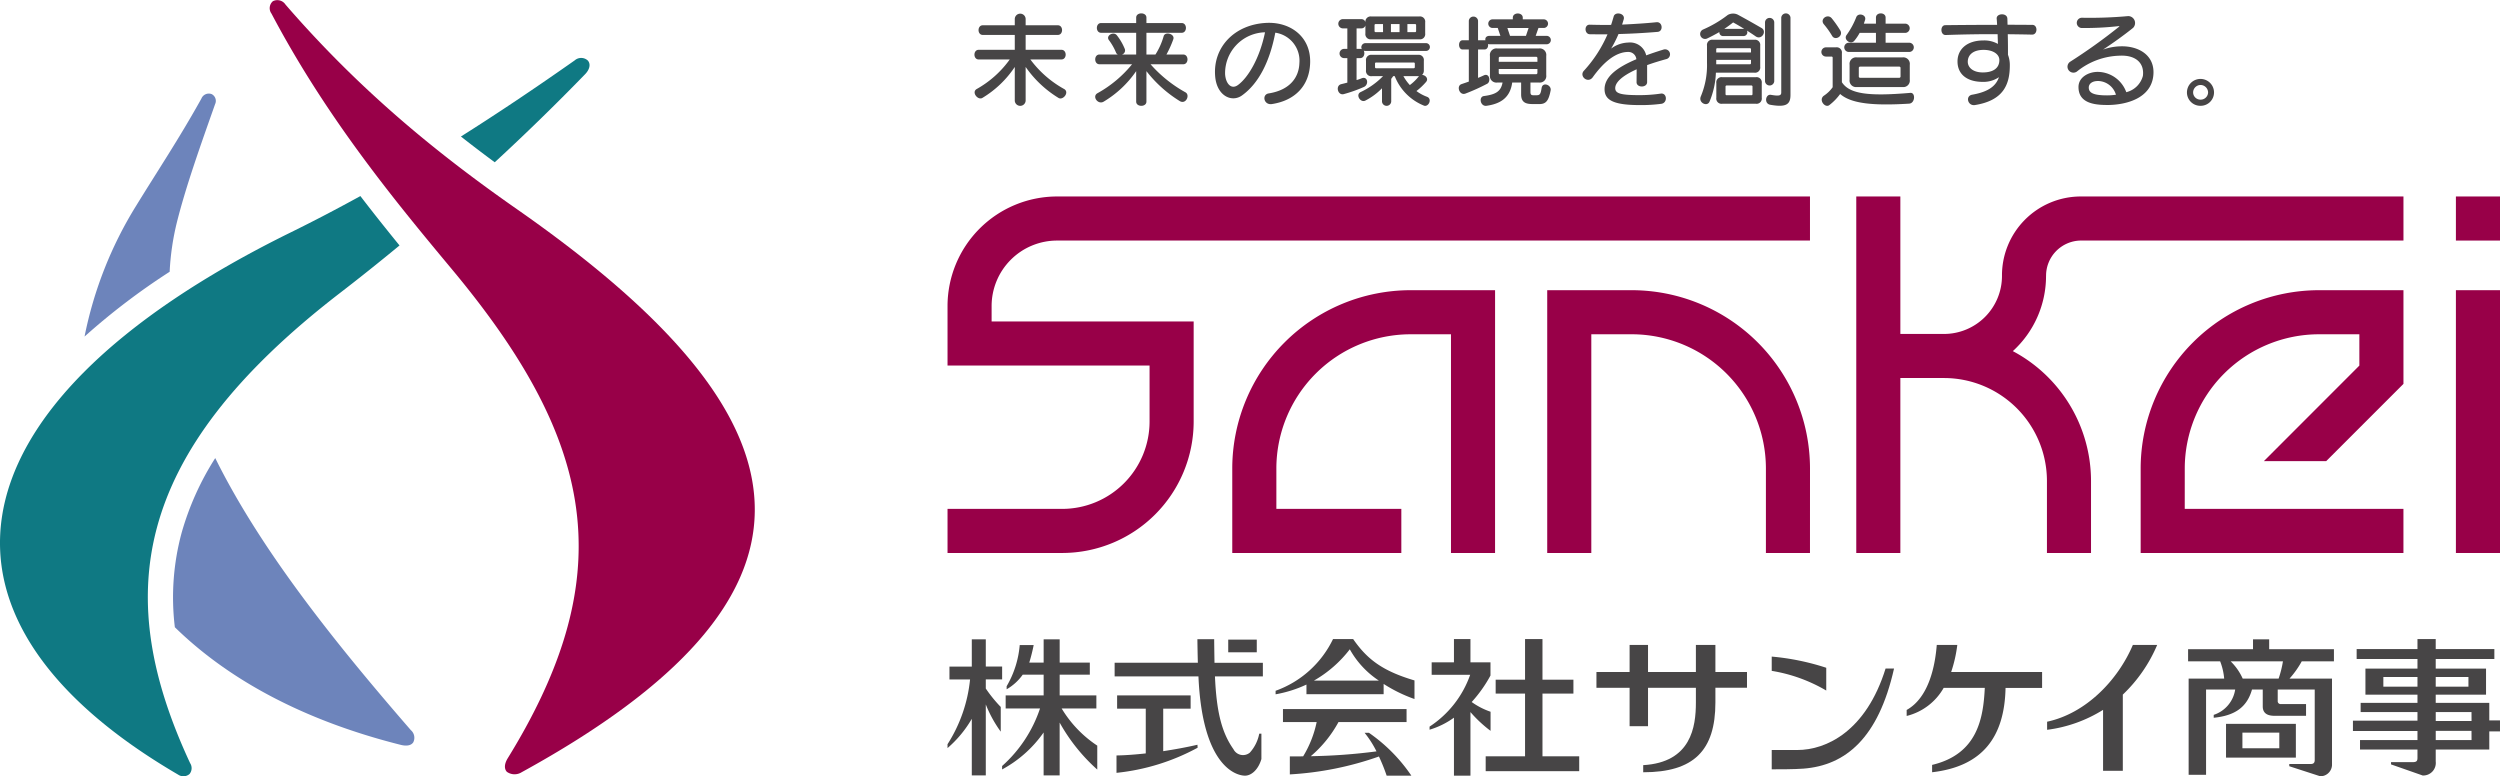 <svg id="グループ_913" data-name="グループ 913" xmlns="http://www.w3.org/2000/svg" xmlns:xlink="http://www.w3.org/1999/xlink" width="388.327" height="120.577" viewBox="0 0 388.327 120.577">
  <defs>
    <clipPath id="clip-path">
      <rect id="長方形_1008" data-name="長方形 1008" width="388.327" height="120.577" transform="translate(0 0)" fill="none"/>
    </clipPath>
  </defs>
  <g id="グループ_912" data-name="グループ 912" clip-path="url(#clip-path)">
    <path id="パス_51" data-name="パス 51" d="M42.384.192a1.51,1.51,0,0,1,1.958.514C56.156,14.354,68.275,24.1,80.286,32.485c23.475,16.389,37.138,31.794,36.953,46.97-.163,13.5-11.282,26.817-36.2,40.49a2.062,2.062,0,0,1-2.3-.052c-.407-.422-.456-1.167.139-2.133C86.81,104.9,90.35,93.662,89.837,82.774c-.63-13.38-7.38-26.234-19.633-40.94C61.74,31.675,50.822,18.522,42.169,2.112a1.425,1.425,0,0,1,.215-1.92" fill="#980048"/>
    <path id="パス_52" data-name="パス 52" d="M76.848,25.208C81.413,21,86.12,16.439,90.887,11.526c.68-.7.909-1.527.442-2.1a1.517,1.517,0,0,0-2.05-.054c-6.2,4.362-12.054,8.28-17.682,11.833,1.8,1.416,3.56,2.754,5.251,4" fill="#0f7983"/>
    <path id="パス_53" data-name="パス 53" d="M55.98,30.454c-3.637,2-7.216,3.872-10.768,5.618C17.7,49.593,2.446,65.158.271,80.513-1.717,94.534,7.208,108.38,27.678,120.33a1.45,1.45,0,0,0,1.759-.1,1.426,1.426,0,0,0,.095-1.69c-5.983-12.852-8.314-24.754-5.166-36.55,3.2-11.981,12.052-23.855,28.476-36.505,2.889-2.225,5.979-4.684,9.216-7.357-1.955-2.4-4-4.957-6.078-7.671" fill="#0f7983"/>
    <path id="パス_54" data-name="パス 54" d="M26.353,42.213a40.246,40.246,0,0,1,1.153-7.8c1.408-5.584,3.63-11.788,5.9-18.224a1.182,1.182,0,0,0-.526-1.57,1.243,1.243,0,0,0-1.6.7c-3.4,6.117-6.708,11.074-10.1,16.59a61.131,61.131,0,0,0-8.046,20.366A105.158,105.158,0,0,1,26.353,42.213" fill="#6d84bb"/>
    <path id="パス_55" data-name="パス 55" d="M33.434,71.154a43.719,43.719,0,0,0-5.217,11.588A38.392,38.392,0,0,0,27.16,97.427c8.142,7.963,19.717,14.41,35.089,18.273.872.219,1.6.121,1.941-.39a1.563,1.563,0,0,0-.375-1.9c-12.069-13.9-23.392-28.133-30.381-42.257" fill="#6d84bb"/>
    <path id="パス_56" data-name="パス 56" d="M164.414,15.207a16.935,16.935,0,0,1-5.1-4.811v5.258a.846.846,0,0,1-1.688,0V10.4a15.832,15.832,0,0,1-5.035,4.811c-.7.415-1.735-.892-.876-1.386a15.829,15.829,0,0,0,5.13-4.588h-4.826c-.877,0-.877-1.5,0-1.5h5.607V5.426h-4.97c-.877,0-.877-1.5,0-1.5h4.97v-1a.845.845,0,0,1,1.688,0v1h5c.877,0,.877,1.5,0,1.5h-5v2.31h5.56c.876,0,.876,1.5,0,1.5h-4.827a16.369,16.369,0,0,0,5.241,4.588c.877.494-.159,1.817-.876,1.386" fill="#474546"/>
    <path id="パス_57" data-name="パス 57" d="M183.253,15.7a19.546,19.546,0,0,1-5.177-4.651v4.732c0,.876-1.593.876-1.593,0V11.05a16.16,16.16,0,0,1-5.067,4.748c-.876.509-1.832-.829-.939-1.323a18.486,18.486,0,0,0,5.368-4.493h-5.066c-.876,0-.876-1.513,0-1.513h2.851a.592.592,0,0,1-.27-.287,8.9,8.9,0,0,0-1.115-1.958c-.526-.7.748-1.4,1.243-.734a8.765,8.765,0,0,1,1.21,2.071.658.658,0,0,1-.43.908h2.215V5.093h-5.449c-.876,0-.876-1.514,0-1.514h5.449V2.734c0-.876,1.593-.876,1.593,0v.845h5.48c.875,0,.875,1.514,0,1.514h-5.48V8.469h1.4a10.8,10.8,0,0,0,1.275-2.85c.222-.781,1.784-.352,1.5.477a15.854,15.854,0,0,1-1.067,2.373h2.612c.876,0,.876,1.513,0,1.513h-5.081a20.36,20.36,0,0,0,5.432,4.365c.749.431.048,1.928-.892,1.354" fill="#474546"/>
    <path id="パス_58" data-name="パス 58" d="M197.566,16.164c-1.274.19-1.609-1.5-.478-1.657,3.362-.542,4.684-2.565,4.748-4.715a4.39,4.39,0,0,0-3.744-4.715c-.86,4.523-2.6,7.885-5.13,9.717-1.64,1.226-4.046.063-4.221-3.107-.287-4.365,2.994-7.838,7.853-8.124,3.728-.238,7.01,2.056,6.914,6.134-.079,3.631-2.373,5.925-5.942,6.467M190.3,11.576c.111,1.434.956,2.373,1.975,1.641,1.562-1.115,3.394-4.143,4.222-8.2a6.355,6.355,0,0,0-6.2,6.564" fill="#474546"/>
    <path id="パス_59" data-name="パス 59" d="M212.071,7.912a.641.641,0,0,1-.239-.048c.223.429.048,1.163-.558,1.163h-.557v3.408a5.415,5.415,0,0,0,.781-.271c.923-.382,1.178.925.4,1.323a21.518,21.518,0,0,1-3.17,1.131c-.924.255-1.339-1.307-.4-1.545q.5-.12.956-.239V9.027h-.557a.72.72,0,0,1,0-1.434h.557V4.407h-.749a.72.72,0,0,1,0-1.434h2.932a.623.623,0,0,1,.621.477.815.815,0,0,1,.924-.891h7.439a.812.812,0,0,1,.924.923v1.7a.813.813,0,0,1-.924.925h-7.439a.813.813,0,0,1-.924-.925V3.945a.625.625,0,0,1-.621.462h-.749V7.593h.557a.6.6,0,0,1,.255.048.645.645,0,0,1,.542-.941h9.43a.606.606,0,0,1,0,1.212Zm9.1,8.49a8.14,8.14,0,0,1-4.524-4.572H216.4a5.106,5.106,0,0,1-.3.415v3.536a.719.719,0,0,1-1.433,0V13.71a9.836,9.836,0,0,1-2.581,1.911c-.765.4-1.577-.924-.733-1.322a12,12,0,0,0,3.473-2.469h-1.721a.812.812,0,0,1-.923-.924V9.441a.812.812,0,0,1,.923-.924h7.137a.812.812,0,0,1,.924.924v1.465a.94.94,0,0,1-.271.733c.51.016,1.052.574.621,1.084a9.807,9.807,0,0,1-1.5,1.417,6.415,6.415,0,0,0,1.641.893c.876.334.223,1.656-.494,1.369m-6.34-12.665H213.7a.169.169,0,0,0-.191.192V4.8a.168.168,0,0,0,.191.19h1.131ZM219.765,9.9a.169.169,0,0,0-.191-.192h-5.8a.169.169,0,0,0-.191.192v.509a.168.168,0,0,0,.191.191h5.8a.168.168,0,0,0,.191-.191Zm-2.373-6.166h-1.338V4.995h1.338Zm.6,8.093a6.923,6.923,0,0,0,1,1.386,7.364,7.364,0,0,0,1.418-1.386Zm1.975-7.9a.169.169,0,0,0-.19-.192h-1.164V4.995h1.164a.168.168,0,0,0,.19-.19Z" fill="#474546"/>
    <path id="パス_60" data-name="パス 60" d="M231.372,6.877a.514.514,0,0,1-.239-.049c.079.415-.1.86-.558.86h-.988V12.1c.35-.144.638-.271.876-.383.909-.446,1.131.939.574,1.275a30.54,30.54,0,0,1-3.41,1.545c-.923.35-1.449-1.179-.621-1.466.415-.144.8-.271,1.147-.4V7.688h-.971c-.717,0-.733-1.434,0-1.434h.971V3.228a.72.72,0,0,1,1.434,0V6.254h1.147c-.08-.381.144-.684.638-.684h1.688l-.414-1.226h-.828a.67.67,0,0,1,0-1.339h3.169V2.75c0-.876,1.546-.876,1.546,0v.255h3.281a.67.67,0,0,1,0,1.339h-.844l-.43,1.226h1.673a.654.654,0,1,1,0,1.307Zm7.741,9.287h-.971c-.94,0-1.864-.112-1.864-1.5V12.818h-1.386c-.318,2.373-1.832,3.314-4,3.617-.956.127-1.242-1.4-.4-1.515,1.768-.239,2.644-.668,2.9-2.1h-.812a1.014,1.014,0,0,1-1.147-1.147V8.677a1.015,1.015,0,0,1,1.147-1.149h6.452a1.015,1.015,0,0,1,1.147,1.149v2.994a1.014,1.014,0,0,1-1.147,1.147h-1.306V14.3c0,.479.222.495.493.495h.431c.525,0,.652-.129.812-1.132s1.561-.462,1.4.382c-.319,1.673-.765,2.12-1.753,2.12m-.3-7.106a.212.212,0,0,0-.239-.239h-5.528a.212.212,0,0,0-.239.239V9.6h6.006Zm0,1.658H232.8v.573a.212.212,0,0,0,.239.239h5.528a.212.212,0,0,0,.239-.239Zm-4.668-6.372.415,1.226h2.469l.413-1.226Z" fill="#474546"/>
    <path id="パス_61" data-name="パス 61" d="M255.849,10.109v2.645c0,.907-1.657.907-1.641,0l.016-1.992c-2.437,1.1-3.329,2.118-3.329,2.932,0,.859.94,1.084,3.823,1.084a22.545,22.545,0,0,0,3.249-.239c1-.144,1.1,1.481.048,1.592a24.159,24.159,0,0,1-3.313.192c-4.094,0-5.464-.781-5.464-2.47,0-1.895,1.879-3.362,4.938-4.652A1.241,1.241,0,0,0,252.9,8.07c-1.992,0-3.9,1.7-5.5,3.934-.749,1.02-2.135-.158-1.386-1a20.069,20.069,0,0,0,3.68-5.67c-.94,0-1.848,0-2.74-.016-.876-.017-.908-1.53,0-1.481,1.083.03,2.182.046,3.3.03.142-.429.27-.86.4-1.305.208-.813,1.817-.51,1.562.429-.08.271-.16.542-.255.829,1.784-.08,3.584-.191,5.336-.367.972-.1,1.1,1.434.175,1.5-2.07.175-4.109.286-6.068.334a18.1,18.1,0,0,1-1.147,2.262,4.66,4.66,0,0,1,2.66-.939A2.57,2.57,0,0,1,255.705,8.6c.813-.3,1.705-.6,2.661-.892a.774.774,0,0,1,.542,1.45q-1.746.477-3.059.955" fill="#474546"/>
    <path id="パス_62" data-name="パス 62" d="M272.712,5.649c-.478-.334-.924-.621-1.355-.892a.586.586,0,0,1-.541.845h-3.154a.566.566,0,0,1-.589-.622c-.59.335-1.211.669-1.88.988a.765.765,0,0,1-.685-1.369,17.833,17.833,0,0,0,3.871-2.279,1.69,1.69,0,0,1,1.513-.063c1.243.669,2.342,1.29,3.744,2.1.86.5,0,1.928-.924,1.291m-.223,5.64h-5.958a12.766,12.766,0,0,1-1,4.525c-.366.811-1.768.142-1.338-.846a12.547,12.547,0,0,0,.956-5.225V7.1a.812.812,0,0,1,.924-.924h6.42a.812.812,0,0,1,.923.924v3.265a.812.812,0,0,1-.923.925m-.51-3.617a.168.168,0,0,0-.191-.19h-5.019a.168.168,0,0,0-.19.19v.479h5.4Zm0,1.626h-5.4v.684h5.209a.168.168,0,0,0,.191-.19Zm.749,6.817h-5.209a.812.812,0,0,1-.925-.924V12.913a.812.812,0,0,1,.925-.923h5.209a.811.811,0,0,1,.923.923v2.278a.811.811,0,0,1-.923.924M269.207,3.483c-.414.335-.94.717-1.37,1h3.09c-.493-.3-1.13-.684-1.72-1m3.011,9.988a.17.17,0,0,0-.191-.192H268.22a.17.17,0,0,0-.192.192V14.6a.17.17,0,0,0,.192.192h3.807a.169.169,0,0,0,.191-.192Zm1.943-.845V3.436a.72.72,0,0,1,1.434,0v9.19a.72.72,0,0,1-1.434,0m.813,3.649c-1-.176-.733-1.689.1-1.545,1.275.222,1.609.127,1.609-.367V2.734a.72.72,0,0,1,1.434,0V14.762c0,1.481-.7,1.942-3.138,1.513" fill="#474546"/>
    <path id="パス_63" data-name="パス 63" d="M296.552,16.1c-5.464.336-8.968.033-10.72-1.5a8.4,8.4,0,0,1-1.673,1.721c-.653.525-1.737-.8-.861-1.45a5.133,5.133,0,0,0,1.371-1.323V8.979a.169.169,0,0,0-.192-.191h-.844a.717.717,0,0,1,0-1.434h1.545a.813.813,0,0,1,.924.924V12.77c1.194,1.864,4.269,2.2,10.625,1.656.845-.079.765,1.61-.175,1.673M284.573,5.554A13.031,13.031,0,0,0,283.3,3.77c-.669-.813.59-1.7,1.227-.925a16.77,16.77,0,0,1,1.322,1.88c.526.908-.828,1.658-1.274.829m2.549,2.516a.719.719,0,0,1,0-1.432h4.269V5.108h-2.533a7.2,7.2,0,0,1-.828,1.227c-.574.684-1.753-.207-1.179-.925a12.619,12.619,0,0,0,1.481-2.739c.287-.75,1.625-.4,1.37.429q-.094.288-.191.574h1.88v-.94c0-.876,1.5-.876,1.5,0v.94h3.09a.72.72,0,0,1,0,1.434h-3.09v1.53h3.727a.719.719,0,0,1,0,1.432Zm8.379,5.45h-7.058a1.015,1.015,0,0,1-1.147-1.149V10.063a1.014,1.014,0,0,1,1.147-1.147H295.5a1.014,1.014,0,0,1,1.147,1.147v2.308A1.015,1.015,0,0,1,295.5,13.52m-.287-2.933a.211.211,0,0,0-.239-.239h-6.006a.211.211,0,0,0-.238.239v1.26a.211.211,0,0,0,.238.239h6.006a.211.211,0,0,0,.239-.239Z" fill="#474546"/>
    <path id="パス_64" data-name="パス 64" d="M315.644,5.377c-1.243-.03-2.5-.046-3.775-.063.032,1.164.032,2.327.032,3.2a4.475,4.475,0,0,1,.286,1.656c0,3.075-1.1,5.464-5.432,6.15-1.115.158-1.513-1.418-.414-1.61,2.629-.462,3.711-1.418,4.158-2.723a4.267,4.267,0,0,1-2.486.732c-2.612,0-3.951-1.29-3.951-3.17,0-1.928,1.5-3.266,4.031-3.266a4.257,4.257,0,0,1,2.246.542c-.016-.478-.032-1.02-.047-1.514-2.645-.016-5.321.033-8.061.128-.86.032-.892-1.513-.08-1.529,2.74-.033,5.432-.049,8.061-.049-.016-.318-.033-.637-.064-.939-.1-.876,1.625-.972,1.657-.032.016.3.016.637.031.955,1.291,0,2.581.016,3.84.016.892,0,.844,1.546-.032,1.513m-7.535,2.375c-1.561,0-2.453.732-2.453,1.847,0,.861.78,1.657,2.342,1.657,1.449,0,2.564-.557,2.564-1.928,0-.86-.908-1.576-2.453-1.576" fill="#474546"/>
    <path id="パス_65" data-name="パス 65" d="M327.266,16.307c-2.118,0-4.381-.368-4.412-2.741-.033-1.608,1.624-2.4,2.962-2.4a4.765,4.765,0,0,1,4.461,3.154,3.537,3.537,0,0,0,2.581-2.533c.255-1.991-1.116-3.249-3.568-3.138a11.005,11.005,0,0,0-6.691,2.469.924.924,0,1,1-1.036-1.53,85.78,85.78,0,0,0,7.567-5.415c.143-.111.064-.128-.064-.111a47.151,47.151,0,0,1-5.766.287.8.8,0,0,1,.047-1.594,66.1,66.1,0,0,0,7.232-.255,1.074,1.074,0,0,1,.75,1.833c-1.466,1.177-3.075,2.324-4.668,3.376a8.434,8.434,0,0,1,2.629-.51c2.787-.127,5.575,1.323,5.177,4.637-.414,3.408-4.126,4.476-7.2,4.476m-1.4-3.728c-.828,0-1.417.382-1.417,1.02,0,.827.748,1.21,2.835,1.21a9.606,9.606,0,0,0,1.386-.1,2.966,2.966,0,0,0-2.8-2.134" fill="#474546"/>
    <path id="パス_66" data-name="パス 66" d="M341.8,16.434a2.074,2.074,0,0,1-2.1-2.071,2.1,2.1,0,1,1,4.206,0,2.075,2.075,0,0,1-2.1,2.071m0-3.234a1.167,1.167,0,0,0-1.147,1.163,1.136,1.136,0,0,0,1.147,1.115,1.154,1.154,0,0,0,1.179-1.115A1.184,1.184,0,0,0,341.8,13.2" fill="#474546"/>
    <rect id="長方形_1005" data-name="長方形 1005" width="6.85" height="6.848" transform="translate(381.477 30.519)" fill="#980048"/>
    <path id="パス_67" data-name="パス 67" d="M281.145,85.9H274.3V72.764a20.863,20.863,0,0,0-20.838-20.841h-6.283V85.9h-6.848V45.076h13.131a27.718,27.718,0,0,1,27.687,27.687Z" fill="#980048"/>
    <path id="パス_68" data-name="パス 68" d="M165,85.894H147.181V79.046H165a13.578,13.578,0,0,0,13.563-13.561V56.777H147.181V47.53a17.028,17.028,0,0,1,17.01-17.011H281.145v6.848H164.191A10.174,10.174,0,0,0,154.028,47.53v2.4h31.385V65.485A20.432,20.432,0,0,1,165,85.894" fill="#980048"/>
    <rect id="長方形_1006" data-name="長方形 1006" width="6.85" height="40.82" transform="translate(381.477 45.076)" fill="#980048"/>
    <path id="パス_69" data-name="パス 69" d="M317.817,42.873a5.466,5.466,0,0,1,5.272-5.506h50.242V30.519H323.089a12.254,12.254,0,0,0-12.12,12.354,9.008,9.008,0,0,1-9,9h-6.785V30.519h-6.848V85.9h6.848V58.72h6.785a16,16,0,0,1,15.984,15.988V85.9H324.8V74.708a22.853,22.853,0,0,0-12.146-20.167,15.8,15.8,0,0,0,5.159-11.668" fill="#980048"/>
    <path id="パス_70" data-name="パス 70" d="M232.229,85.894h-6.847V51.924H219.1a20.863,20.863,0,0,0-20.841,20.839v6.283h19.411v6.848H191.409V72.763A27.72,27.72,0,0,1,219.1,45.076h13.131Z" fill="#980048"/>
    <path id="パス_71" data-name="パス 71" d="M339.361,72.763A20.863,20.863,0,0,1,360.2,51.924h6.281v4.863L351.65,71.628h9.681l12-12V45.077H360.2a27.718,27.718,0,0,0-27.689,27.686V85.894l40.817,0V79.044l-33.97,0Z" fill="#980048"/>
    <path id="パス_72" data-name="パス 72" d="M266.455,100.177h-3.031v4.205h-7.436v-4.205h-2.861v4.205h-5.151v2.451h5.151v5.97h2.861v-5.97h7.436v2.3c0,3.745-.722,9.289-8.184,9.719v1.105c7.855,0,11.215-3.371,11.215-10.848v-2.277h4.907v-2.451h-4.907Z" fill="#474546"/>
    <path id="パス_73" data-name="パス 73" d="M304.029,100.177h-3.19c-.248,3.182-1.2,8.167-4.676,10.1v.933a9.118,9.118,0,0,0,5.747-4.359H308.3c-.232,4.589-1.051,10.268-8.184,11.961v1.142c7.784-.9,11.251-5.42,11.408-13.1H317.2v-2.473H303.076a21.178,21.178,0,0,0,.953-4.205" fill="#474546"/>
    <path id="パス_74" data-name="パス 74" d="M279.176,116.5c-.529,0-3.426-.01-3.973,0v3c1.041,0,3.555,0,4.916-.106,6.537-.5,11.651-4.711,14.084-15.55h-1.314c-3.029,9.739-9.209,12.656-13.713,12.656" fill="#474546"/>
    <path id="パス_75" data-name="パス 75" d="M283.673,103.726a37.889,37.889,0,0,0-8.47-1.738v2.218a24.425,24.425,0,0,1,8.47,3.057Z" fill="#474546"/>
    <path id="パス_76" data-name="パス 76" d="M317.979,112.106v1.256a21.45,21.45,0,0,0,8.692-3.1v9.466h3.068V107.894a23.014,23.014,0,0,0,5.338-7.717H331.3c-2.326,5.467-7.269,10.628-13.326,11.929" fill="#474546"/>
    <path id="パス_77" data-name="パス 77" d="M210.183,99.266H207.06a15.808,15.808,0,0,1-8.92,8.033v.548a19.025,19.025,0,0,0,4.793-1.514v1.5h11.988v-1.6a22.792,22.792,0,0,0,4.792,2.347v-2.888c-5.063-1.491-7.4-3.359-9.53-6.429m3.994,6.452H204.1a18.7,18.7,0,0,0,5.565-4.859,13.932,13.932,0,0,0,4.511,4.859" fill="#474546"/>
    <path id="パス_78" data-name="パス 78" d="M239.594,107.735H244.4v-2.158h-4.806v-6.31h-2.707v6.31h-4.565v2.158h4.565v9.743h-6.115v2.309H245.3v-2.309h-5.706Z" fill="#474546"/>
    <path id="パス_79" data-name="パス 79" d="M356.618,112.436H345.77v5.245h10.848Zm-2.57,3.793h-5.732V113.8h5.732Z" fill="#474546"/>
    <path id="パス_80" data-name="パス 80" d="M352.473,99.313h-2.511v1.531H339.878v1.882h4.979a9.477,9.477,0,0,1,.625,2.68h-5.519V120.35h2.707V107.108h4.524a4.92,4.92,0,0,1-3.335,3.931v.452c3.358-.338,5.18-1.687,5.945-4.383h1.671v2.62c0,1.461,1.371,1.461,2,1.461H358.2v-1.827h-3.9a.442.442,0,0,1-.5-.472v-1.782h5.748v10.958c0,.517-.312.607-.625.607h-3.328v.345l4.809,1.56a1.811,1.811,0,0,0,1.828-1.71V105.406h-6.6a14.368,14.368,0,0,0,1.9-2.68h5v-1.882H352.473Zm2.139,3.413a16.344,16.344,0,0,1-.673,2.68h-5.578a8.766,8.766,0,0,0-1.871-2.68Z" fill="#474546"/>
    <path id="パス_81" data-name="パス 81" d="M386.663,111.9v-2.72h-8.321v-1.274h7.816v-4.052h-7.816v-1.49h9.109V100.82h-9.109V99.267h-2.834v1.553H366.06v1.545h9.448v1.49h-8.083v4.052h8.083v1.274H366.68v1.424h8.828v1.341H365.483v1.6h10.025v1.409h-8.925v1.468h8.925v1.287c0,.449-.1.674-.722.674H371.4v.35l4.922,1.725a1.955,1.955,0,0,0,2.021-2.181v-1.855h8.321v-2.81h1.662V111.9Zm-8.321-6.736h5.082v1.5h-5.082Zm-2.834,1.5h-5.3v-1.5h5.3Zm8.4,8.294h-5.562v-1.432H383.9Zm0-2.967h-5.562v-1.386H383.9Z" fill="#474546"/>
    <rect id="長方形_1007" data-name="長方形 1007" width="4.433" height="1.969" transform="translate(190.782 99.352)" fill="#474546"/>
    <path id="パス_82" data-name="パス 82" d="M180.683,116.676v-6.6h4.258v-2.06H173.522v2.06h4.45v6.953c-1.551.168-3.086.294-4.546.317v2.7a33.507,33.507,0,0,0,12.6-3.9l-.024-.464c-1.733.4-3.529.725-5.323,1" fill="#474546"/>
    <path id="パス_83" data-name="パス 83" d="M188.6,99.289h-2.607c0,.473.048,3.029.072,3.659H173.137v2.114h13.02c.6,14.115,5.953,15.422,7.227,15.422,1.021,0,2.081-.968,2.551-2.585v-3.94H195.6a6.106,6.106,0,0,1-1.459,2.946,1.666,1.666,0,0,1-2.551-.537c-1.8-2.556-2.626-5.72-2.87-11.306h7.442v-2.114h-7.514c-.024-1.439-.048-3.3-.048-3.659" fill="#474546"/>
    <path id="パス_84" data-name="パス 84" d="M212.631,113.824h-.67a15.585,15.585,0,0,1,1.851,2.888,89.071,89.071,0,0,1-10.211.75,18.561,18.561,0,0,0,4.305-5.3h10.577V110.14h-19.2v2.023h5.235a16.744,16.744,0,0,1-2.1,5.321c-.672.009-1.359.013-2.068.013v2.792a49.829,49.829,0,0,0,13.84-2.783,27.754,27.754,0,0,1,1.2,2.978h3.838a25.447,25.447,0,0,0-6.593-6.66" fill="#474546"/>
    <path id="パス_85" data-name="パス 85" d="M231.531,113.523v-2.966a11.285,11.285,0,0,1-2.934-1.512,20.718,20.718,0,0,0,2.921-4.118V102.88h-3.112V99.267h-2.563v3.613h-3.462v1.933h5.984a15.913,15.913,0,0,1-6.309,8.052v.481a12.643,12.643,0,0,0,3.787-1.87v9.008h2.563v-9.878a19.685,19.685,0,0,0,3.125,2.917" fill="#474546"/>
    <path id="パス_86" data-name="パス 86" d="M153.124,105.535h2.538v-2h-2.538V99.312H150.95v4.227h-3.47v2h3.2a22.865,22.865,0,0,1-3.5,10.062v.6a17.684,17.684,0,0,0,3.77-4.549v8.789h2.174V109.417a19.057,19.057,0,0,0,2.323,4.232v-3.837a21.058,21.058,0,0,1-2.323-2.861Z" fill="#474546"/>
    <path id="パス_87" data-name="パス 87" d="M164.913,110.051H170.3v-2.038H164.6v-3.22h4.682v-1.87H164.6v-3.61h-2.49v3.61h-2.234a27.412,27.412,0,0,0,.685-2.72h-2.167a15.135,15.135,0,0,1-2.032,6.391v.474a7.836,7.836,0,0,0,2.5-2.275h3.248v3.22h-5.9v2.038h5.336a20.763,20.763,0,0,1-5.887,8.933v.535a18.718,18.718,0,0,0,6.447-5.744v6.664h2.49v-8.2a28.056,28.056,0,0,0,5.844,7.3V115.82a18.045,18.045,0,0,1-5.53-5.769" fill="#474546"/>
  </g>
</svg>
